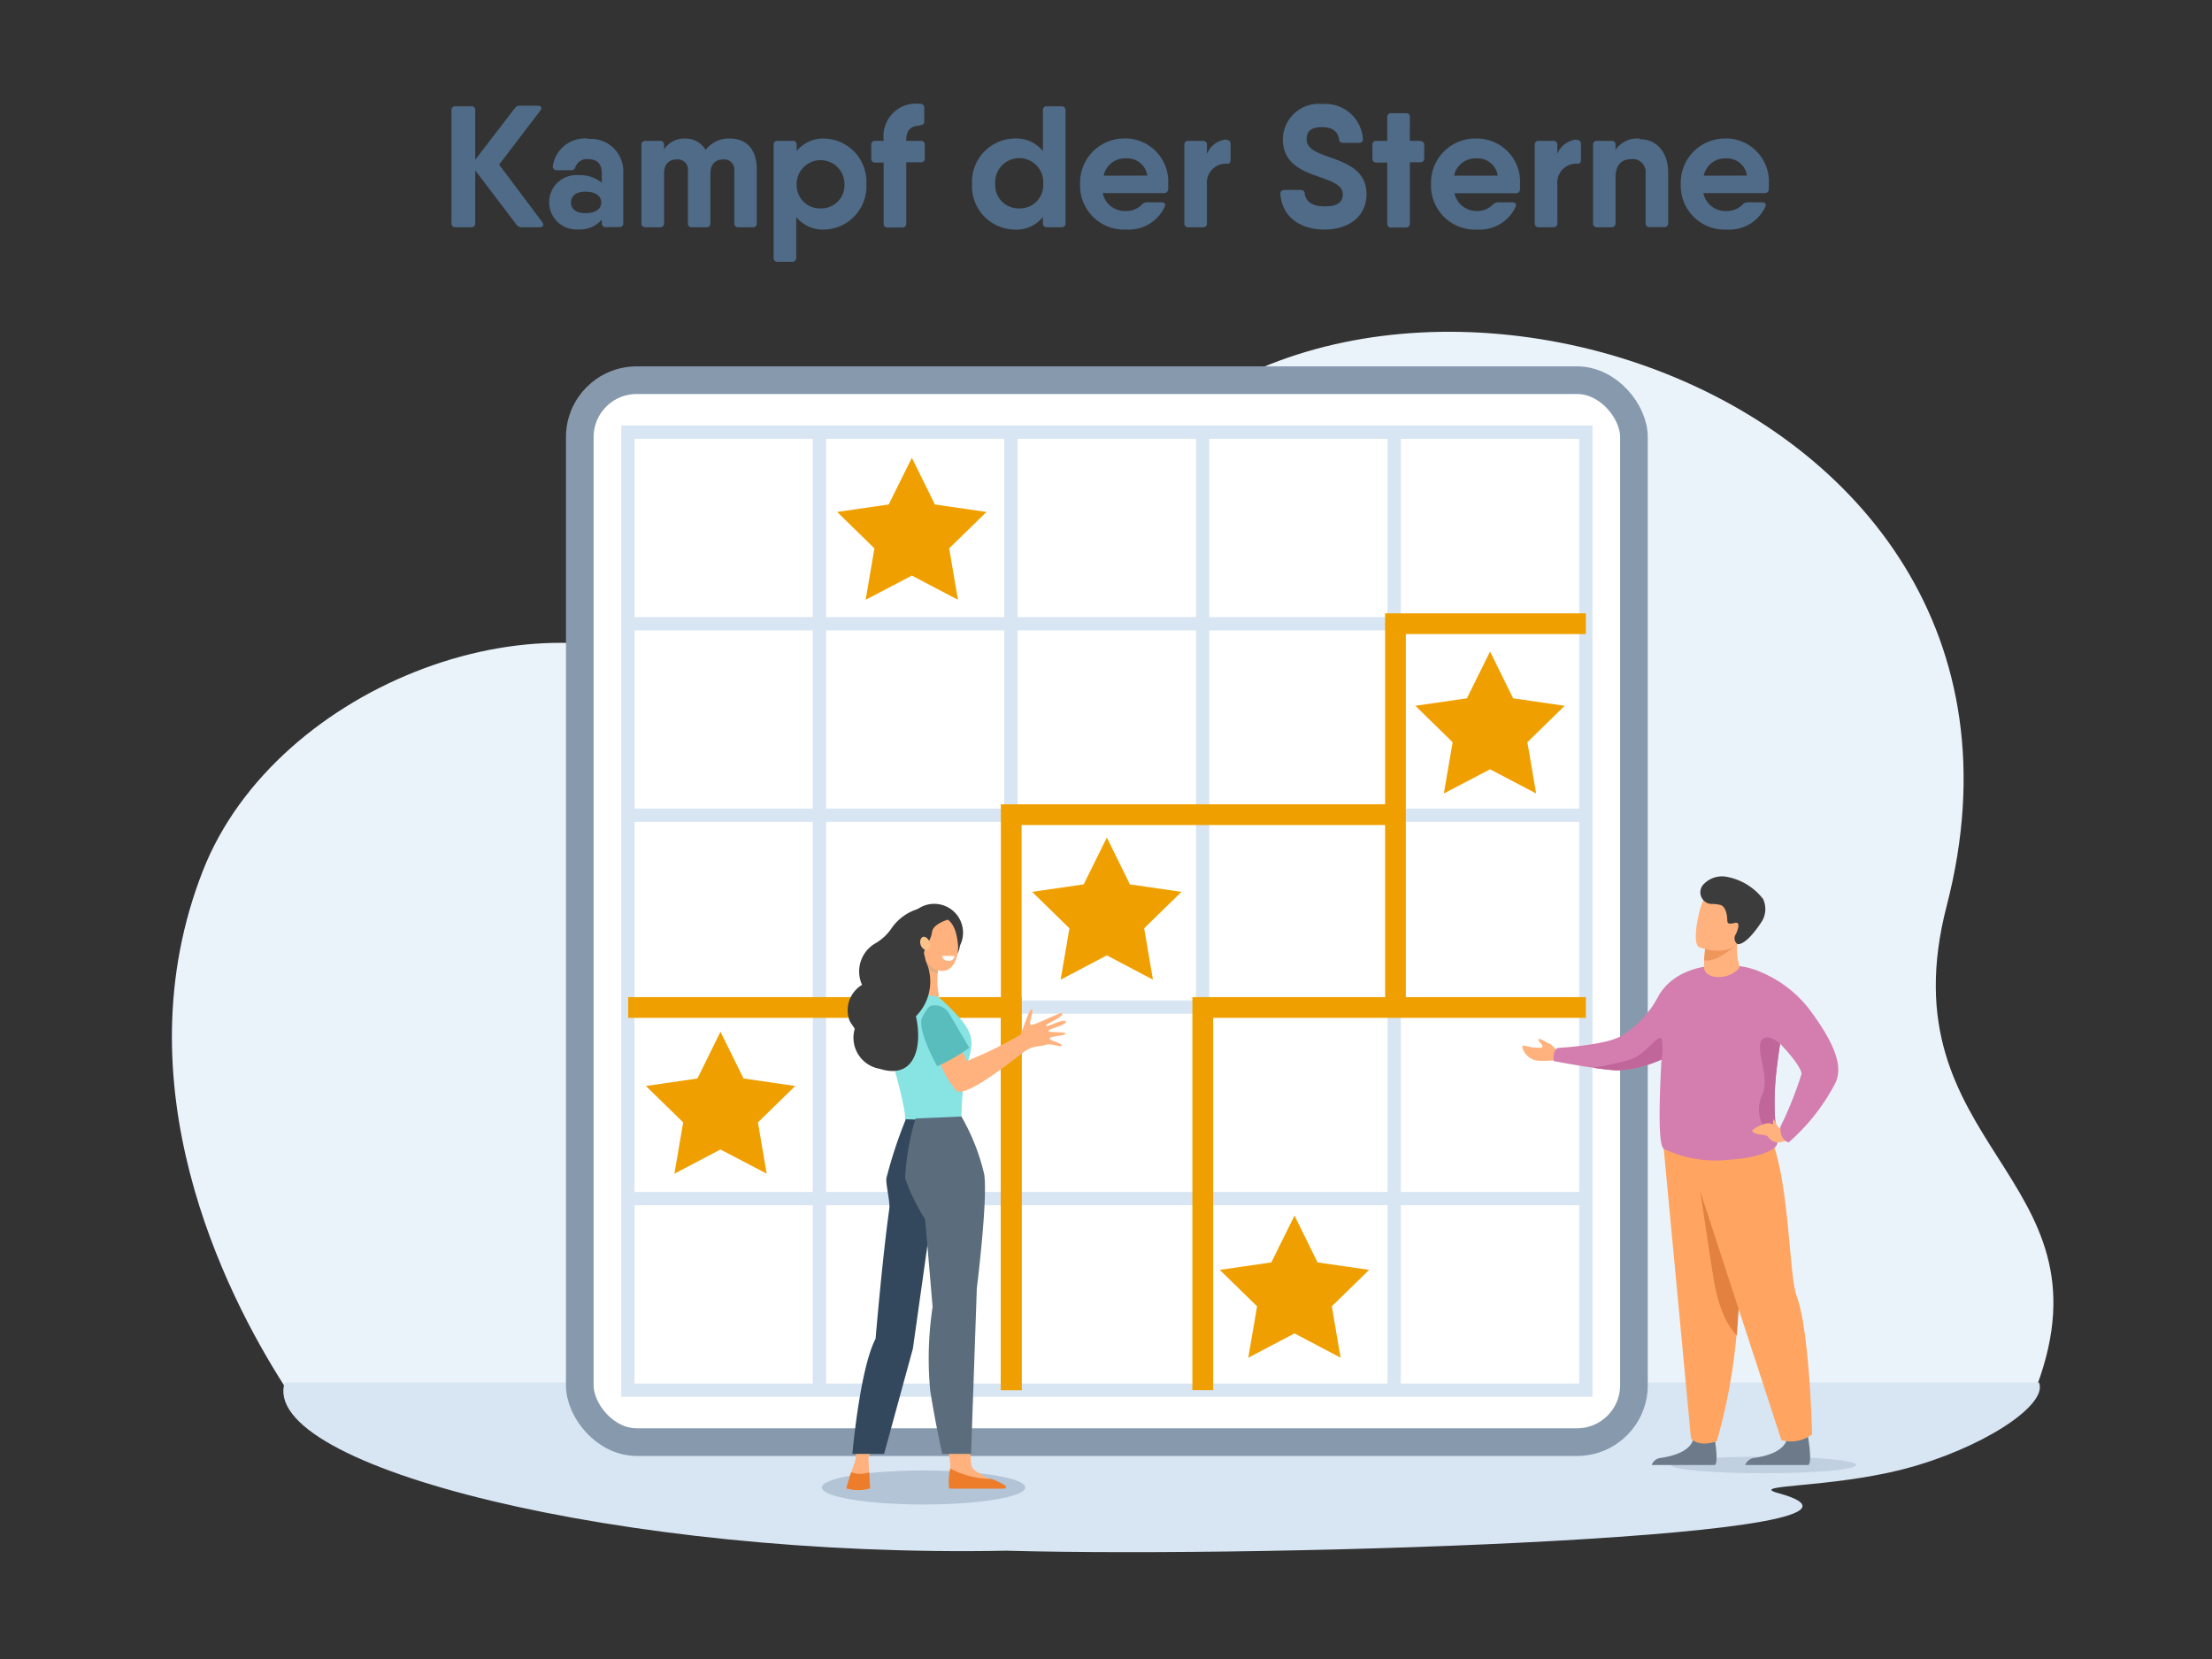 <svg xmlns="http://www.w3.org/2000/svg" viewBox="0 0 153.6 115.2"><rect x="0" y="0" width="153.6" height="115.2" fill="#333333" stroke="none"/><defs><style>.cls-1{fill:#ebf3fa;}.cls-1,.cls-10,.cls-11,.cls-12,.cls-13,.cls-14,.cls-15,.cls-16,.cls-18,.cls-19,.cls-2,.cls-20,.cls-21,.cls-22,.cls-23,.cls-24,.cls-25,.cls-26,.cls-3,.cls-6,.cls-7,.cls-8,.cls-9{fill-rule:evenodd;}.cls-2,.cls-5{fill:#d8e5f2;}.cls-3{fill:#4f6b87;}.cls-24,.cls-4{fill:#fff;}.cls-4{stroke:#8799ad;stroke-width:1.92px;}.cls-4,.cls-7{stroke-miterlimit:22.93;}.cls-6{fill:#efa000;}.cls-7{fill:none;stroke:#efa000;stroke-width:1.44px;}.cls-8{fill:#c0d0e0;}.cls-9{fill:#6d7a8a;}.cls-10{fill:#ffa561;}.cls-11{fill:#e28140;}.cls-12{fill:#ffb27d;}.cls-13{fill:#d37eaf;}.cls-14{fill:#ed975d;}.cls-15{fill:#3c3c3c;}.cls-16{fill:#c0669a;}.cls-17{fill:#b2c4d6;}.cls-18{fill:#f7a491;}.cls-19{fill:#88e3e3;}.cls-20{fill:#e5ac7a;}.cls-21{fill:#ed7d2b;}.cls-22{fill:#33485d;}.cls-23{fill:#5b6c7d;}.cls-25{fill:#f9c38a;}.cls-26{fill:#5abdbd;}</style></defs><g id="_1-7" data-name="1"><path class="cls-1" d="M19.73,96.21c-4.16-6.51-11.43-21-5.64-35.75,5.09-13,24.19-20.13,35-13,4.59,3,19.32.1,27.18-12.47,15.29-24.42,68.62-9.59,58.91,27.9-4.36,16.85,11.71,18.63,6.27,33.32Z"/><path class="cls-2" d="M19.77,96c-1.83,5.82,23.43,12.2,50.12,11.68,19,.52,64.57-1,53.59-4-2.19-.61,3.57-.33,8.76-1.68s10-4.37,9.35-6Z"/><path class="cls-3" d="M37.66,15.43l-3-4,2.86-3.75c.14-.18.05-.34-.18-.34H36.1a.41.41,0,0,0-.35.17L33,11.09V7.66a.25.25,0,0,0-.28-.28H31.64a.26.26,0,0,0-.29.28v7.83a.26.26,0,0,0,.29.29h1.08a.26.26,0,0,0,.28-.29V11.83l2.87,3.78a.4.4,0,0,0,.35.17h1.26c.23,0,.31-.15.18-.35Zm3.16-5.81a2.25,2.25,0,0,0-2.43,1.9.26.26,0,0,0,.29.3h1c.17,0,.23-.09.29-.26a.85.85,0,0,1,.89-.51c.57,0,.93.3.93,1v.64a2.42,2.42,0,0,0-1.63-.53,1.89,1.89,0,1,0,0,3.77,2,2,0,0,0,1.63-.68v.24a.26.26,0,0,0,.29.28H43a.25.25,0,0,0,.28-.28V12a2.25,2.25,0,0,0-2.44-2.35Zm-.17,5.18c-.68,0-1-.31-1-.74s.32-.75,1-.75,1.1.28,1.1.75-.42.74-1.1.74Zm10-5.18a2,2,0,0,0-1.65.79,1.62,1.62,0,0,0-1.45-.79,1.68,1.68,0,0,0-1.44.75v-.3a.26.26,0,0,0-.28-.29h-1a.26.26,0,0,0-.29.29V15.5a.26.26,0,0,0,.29.28h1a.25.25,0,0,0,.28-.28V12.07c0-.79.47-1,.89-1a.71.71,0,0,1,.77.8V15.5a.25.25,0,0,0,.28.28h1a.25.25,0,0,0,.28-.28V12.07c0-.79.47-1,.89-1a.71.71,0,0,1,.77.8V15.5a.25.25,0,0,0,.28.28h1a.25.25,0,0,0,.28-.28V11.74c0-1.38-.73-2.12-1.86-2.12Zm6.61,0a2.36,2.36,0,0,0-1.94.87v-.43A.26.26,0,0,0,55,9.78H54a.25.25,0,0,0-.28.28V17.9a.25.25,0,0,0,.28.28h1a.26.26,0,0,0,.29-.28V15.07a2.36,2.36,0,0,0,1.94.87,3,3,0,0,0,2.93-3.16,3,3,0,0,0-2.93-3.16Zm-.28,4.85a1.61,1.61,0,0,1-1.66-1.69,1.66,1.66,0,1,1,3.32,0,1.61,1.61,0,0,1-1.66,1.69Zm6.9-5.78q.3,0,.3-.27V7.5a.26.26,0,0,0-.29-.29,2.26,2.26,0,0,0-2.53,2.51v.06h-.57a.26.26,0,0,0-.29.28V11a.26.26,0,0,0,.29.29h.57v4.22a.26.26,0,0,0,.29.29h1a.26.26,0,0,0,.28-.29V11.27h1a.26.26,0,0,0,.29-.29v-.92a.26.26,0,0,0-.29-.28h-1V9.72c0-.7.35-1,1-1Zm9.82-1.31h-1a.25.25,0,0,0-.28.28v2.83a2.36,2.36,0,0,0-2-.87,3,3,0,0,0-2.92,3.16,3,3,0,0,0,2.92,3.16,2.36,2.36,0,0,0,2-.87v.42a.26.26,0,0,0,.28.29h1a.26.26,0,0,0,.29-.29V7.66a.26.26,0,0,0-.29-.28Zm-2.92,7.09a1.61,1.61,0,0,1-1.67-1.69,1.67,1.67,0,1,1,3.33,0,1.61,1.61,0,0,1-1.66,1.69Zm7.48-4.85A3.07,3.07,0,0,0,75,12.78a3.05,3.05,0,0,0,3.21,3.16,2.75,2.75,0,0,0,2.66-1.57c.09-.18,0-.32-.23-.32h-1a.48.48,0,0,0-.35.16,1.5,1.5,0,0,1-1.09.44,1.57,1.57,0,0,1-1.63-1.24h4.24a.28.28,0,0,0,.31-.27c0-.12,0-.24,0-.36a3,3,0,0,0-3-3.17ZM76.64,12.2A1.5,1.5,0,0,1,78.21,11a1.4,1.4,0,0,1,1.46,1.19Zm8.52-2.51a1.59,1.59,0,0,0-1.35,1v-.62a.26.26,0,0,0-.28-.29h-1a.26.26,0,0,0-.29.29V15.5a.26.26,0,0,0,.29.28h1a.25.25,0,0,0,.28-.28V12.82a1.32,1.32,0,0,1,1.43-1.45c.14,0,.21-.1.21-.28V10c0-.18-.1-.3-.29-.27ZM92,15.94c1.56,0,2.89-.84,2.89-2.46,0-1.77-1.59-2.21-2.8-2.65-.78-.28-1.36-.56-1.36-1.17s.4-.83,1.08-.83,1.07.27,1.17.82c0,.18.12.27.29.27h1.08a.25.25,0,0,0,.29-.29,2.62,2.62,0,0,0-2.83-2.41,2.49,2.49,0,0,0-2.73,2.44c0,1.78,1.48,2.26,2.69,2.68.8.29,1.47.55,1.47,1.14s-.4.85-1.24.85-1.29-.29-1.4-.86c0-.19-.12-.28-.29-.28H89.2a.26.26,0,0,0-.29.3c.14,1.68,1.5,2.45,3.06,2.45Zm6.65-6.16h-.75V8.14a.25.25,0,0,0-.28-.28h-1a.26.26,0,0,0-.29.28V9.78h-.75a.25.25,0,0,0-.28.28V11a.26.26,0,0,0,.28.29h.75v4.22a.26.26,0,0,0,.29.29h1a.26.26,0,0,0,.28-.29V11.27h.75A.26.26,0,0,0,98.9,11v-.92a.25.25,0,0,0-.28-.28Zm3.9-.16a3.07,3.07,0,0,0-3.18,3.16,3.05,3.05,0,0,0,3.21,3.16,2.75,2.75,0,0,0,2.66-1.57c.09-.18,0-.32-.23-.32h-1a.48.48,0,0,0-.35.16,1.5,1.5,0,0,1-1.1.44A1.56,1.56,0,0,1,101,13.42h4.24a.28.28,0,0,0,.31-.27c0-.12,0-.24,0-.36a3,3,0,0,0-3-3.17Zm-1.58,2.58A1.5,1.5,0,0,1,102.51,11,1.4,1.4,0,0,1,104,12.2Zm8.52-2.51a1.59,1.59,0,0,0-1.35,1v-.62a.26.26,0,0,0-.28-.29h-1a.26.26,0,0,0-.29.29V15.5a.26.26,0,0,0,.29.28h1a.25.25,0,0,0,.28-.28V12.82a1.32,1.32,0,0,1,1.43-1.45c.14,0,.21-.1.21-.28V10c0-.18-.1-.3-.29-.27Zm4.33-.07a1.84,1.84,0,0,0-1.64.78v-.34a.25.25,0,0,0-.28-.28h-1a.25.25,0,0,0-.28.28v5.43a.26.26,0,0,0,.28.29h1a.26.26,0,0,0,.28-.29V12.31c0-.91.48-1.26,1.09-1.26a.9.9,0,0,1,1,1v3.43a.26.26,0,0,0,.28.29h1a.26.26,0,0,0,.29-.29V12c0-1.47-.84-2.33-1.95-2.33Zm6.07,0a3.07,3.07,0,0,0-3.18,3.16,3.05,3.05,0,0,0,3.21,3.16,2.75,2.75,0,0,0,2.66-1.57c.09-.18,0-.32-.23-.32h-1a.48.48,0,0,0-.35.16,1.5,1.5,0,0,1-1.1.44,1.56,1.56,0,0,1-1.62-1.24h4.24a.28.28,0,0,0,.31-.27c0-.12,0-.24,0-.36a3,3,0,0,0-3-3.17Zm-1.58,2.58A1.5,1.5,0,0,1,119.85,11a1.4,1.4,0,0,1,1.46,1.19Z"/><rect class="cls-4" x="40.26" y="26.4" width="73.2" height="73.74" rx="3.95"/><path class="cls-2" d="M44.06,96.07h65.6V30.47H44.06v65.6Zm66.52.92H43.14V29.55h67.44Z"/><rect class="cls-5" x="43.6" y="82.77" width="66.52" height="0.92"/><rect class="cls-5" x="43.6" y="69.47" width="66.52" height="0.92"/><rect class="cls-5" x="43.6" y="56.15" width="66.52" height="0.92"/><rect class="cls-5" x="43.6" y="42.85" width="66.52" height="0.92"/><rect class="cls-5" x="96.35" y="30.01" width="0.92" height="66.52"/><rect class="cls-5" x="83.05" y="30.01" width="0.92" height="66.52"/><rect class="cls-5" x="69.74" y="30.01" width="0.92" height="66.52"/><rect class="cls-5" x="56.44" y="30.01" width="0.92" height="66.52"/><polygon class="cls-6" points="103.47 45.24 101.86 48.49 98.28 49.01 100.87 51.54 100.26 55.1 103.47 53.42 106.67 55.1 106.06 51.54 108.65 49.01 105.07 48.49 103.47 45.24"/><polygon class="cls-6" points="76.86 58.16 75.25 61.41 71.67 61.93 74.26 64.46 73.65 68.03 76.86 66.34 80.06 68.03 79.45 64.46 82.04 61.93 78.46 61.41 76.86 58.16"/><polygon class="cls-6" points="50.03 71.64 48.43 74.89 44.85 75.41 47.44 77.94 46.83 81.5 50.03 79.82 53.24 81.5 52.63 77.94 55.22 75.41 51.63 74.89 50.03 71.64"/><polygon class="cls-6" points="89.89 84.41 88.28 87.66 84.7 88.18 87.29 90.71 86.68 94.28 89.89 92.59 93.09 94.28 92.48 90.71 95.07 88.18 91.49 87.66 89.89 84.41"/><polygon class="cls-6" points="63.32 31.79 61.71 35.03 58.13 35.55 60.72 38.08 60.11 41.65 63.32 39.97 66.52 41.65 65.91 38.08 68.5 35.55 64.92 35.03 63.32 31.79"/><polyline class="cls-7" points="83.52 96.53 83.52 69.96 110.12 69.96"/><polyline class="cls-7" points="110.12 43.31 96.9 43.31 96.9 70.39"/><polyline class="cls-7" points="70.22 96.53 70.22 69.96 43.62 69.96"/><polyline class="cls-7" points="70.22 96.53 70.22 56.57 97.28 56.57"/><path class="cls-8" d="M128.89,101.72c0,.33-2.88.58-6.43.58s-6.44-.25-6.44-.58,2.88-.57,6.44-.57S128.89,101.4,128.89,101.72Z"/><path class="cls-9" d="M114.69,101.73h4.39c.31-.21-.09-2.29-.09-2.29s-1.19-.46-1.4.46-1.52,1.22-2.22,1.33A.76.76,0,0,0,114.69,101.73Z"/><path class="cls-10" d="M115.42,78.62l2,21.25s.43.66,1.79.21a39.15,39.15,0,0,0,1.37-7.35c0-.06,0-.13,0-.19.1-1.42.23-3.39.35-5.34.21-3.55.4-7,.4-7Z"/><path class="cls-11" d="M118.06,82.68s.7,4.74.94,6.18c.52,3.06,1.62,3.87,1.62,3.87s0-.13,0-.19c.1-1.42.23-3.39.35-5.34Z"/><path class="cls-12" d="M108.16,73s-.4-.49-.62-.56-.64-.4-.7-.26.29.34.27.49-.27.07-.56.07-.82-.2-.83-.11c-.06.33.42.92.92,1s1,0,1.64,0C108.52,73.62,108.16,73,108.16,73Z"/><path class="cls-13" d="M107.89,73.68s1.47.29,2.73.46a16.23,16.23,0,0,0,1.69.19,8.42,8.42,0,0,0,3.07-.76,12.68,12.68,0,0,0,2.38-1.31c.72-.5.74-.89,1.34-1.7,1.86-2.49-.58-3.55-1.93-3.07a3.76,3.76,0,0,0-2,1.66,7.13,7.13,0,0,1-2.57,2.78c-1.12.66-4.45.84-4.45.84a.64.64,0,0,0-.24.38A1.8,1.8,0,0,0,107.89,73.68Z"/><path class="cls-9" d="M121.19,101.73h4.38c.32-.21-.08-2.29-.08-2.29s-1.2-.46-1.4.46-1.53,1.22-2.22,1.33A.76.76,0,0,0,121.19,101.73Z"/><path class="cls-10" d="M117.06,79.65,123.7,100a2.43,2.43,0,0,0,2.13-.4s-.16-7.16-1.07-9.6c-.73-2-.38-12.66-3.63-12.75A4,4,0,0,0,117.06,79.65Z"/><path class="cls-13" d="M115.54,79.78a8.37,8.37,0,0,0,4.55.75c2.11-.14,3.39-.71,3.33-1.22,0-.25-.07-.51-.09-.78A19.32,19.32,0,0,1,123.4,74c.06-.51.14-1.06.21-1.53h0a11.11,11.11,0,0,0,.14-1.23s-.67-3-1.17-3.48a2.11,2.11,0,0,0-.76-.43h0c-1.51-.55-4.27-.42-5.5.64a3.82,3.82,0,0,0-.77,2.22C115.52,71.7,114.88,79.43,115.54,79.78Z"/><path class="cls-12" d="M120.75,67.23c.15-.19-.27-.55-.08-1.94,0,0-.14,0-.35,0-.62.15-1.86.5-1.92.52h0s0,.29-.07.82c0,0,0,.09,0,.14s0,.13,0,.2C118.15,68.07,120.05,68.12,120.75,67.23Z"/><path class="cls-14" d="M118.33,66.68c.93.21,2.31-1.16,2.31-1.16a2,2,0,0,0-.32-.18c-.62.15-1.86.5-1.92.52h0S118.38,66.15,118.33,66.68Z"/><path class="cls-12" d="M118,65.78a4.75,4.75,0,0,0,.86.21c.71.09,1.65,0,1.94-.82.5-1.45,1.13-2.32-.33-2.91a2.27,2.27,0,0,0-1.61-.21,1.11,1.11,0,0,0-.6.52C118,63,117.43,65.53,118,65.78Z"/><path class="cls-15" d="M118.34,61.36a.81.81,0,0,0,.48,1.41,2.38,2.38,0,0,1,.68.08c.37.16.43.77.44,1s0,.36.52.24a.26.26,0,0,1,.18,0c.2.12-.06.71-.14.84s-.11.42.14.62c0,0,.52.24,1.71-1.58a1.65,1.65,0,0,0,.08-1.54,4.12,4.12,0,0,0-2.51-1.54A1.75,1.75,0,0,0,118.34,61.36Z"/><path class="cls-16" d="M110.62,74.14a16.23,16.23,0,0,0,1.69.19,8.42,8.42,0,0,0,3.07-.76,4.24,4.24,0,0,0,0-1.47c-.35-.24-1.06,1.14-2.25,1.5A21.11,21.11,0,0,1,110.62,74.14Z"/><path class="cls-16" d="M122.94,78.63a.36.36,0,0,0,.39-.1A19.32,19.32,0,0,1,123.4,74c.06-.51.14-1.06.21-1.53h0s-1-.86-1.33-.15.63,2.58.09,3.7S122.34,78.46,122.94,78.63Z"/><path class="cls-12" d="M124.42,78s-.53.39-.67.37c-.4-.07-.61-.4-1-.37s-1.17.45-1.07.55c.33.35.84.16,1.08.37a.84.84,0,0,0,.88.39,2.32,2.32,0,0,0,1.15-.56Z"/><path class="cls-13" d="M121.82,67.33a8.26,8.26,0,0,1,4,3c1.67,2.3,2.21,3.86,1.56,5a14,14,0,0,1-3.18,4s-.62-.14-.57-1.09a24.87,24.87,0,0,0,1.47-3.68c-.1-.82-2.27-2.9-2.75-3.33S121.82,67.33,121.82,67.33Z"/><path class="cls-12" d="M123.5,78.29a3.27,3.27,0,0,1-.31-.54c0-.12-.1.07-.08.19a.49.49,0,0,1,0,.23Z"/><ellipse class="cls-17" cx="64.13" cy="103.29" rx="7.06" ry="1.18"/><path class="cls-18" d="M65,65.59c0,.3-.11.55-.26.55s-.25-.25-.25-.55.11-.56.25-.56S65,65.28,65,65.59Z"/><path class="cls-12" d="M67.43,101.52a14.69,14.69,0,0,1-.08-2H65.68c.17,1.19.31,2.13.31,2.13l0,.37v1.12H69.6a14.94,14.94,0,0,1-1.86-1A.73.73,0,0,1,67.43,101.52Z"/><path class="cls-12" d="M60.3,101.24l.49-1.39H59.51c-.06.89-.09,1.5-.09,1.5l-.32.91-.33,1.09a2.83,2.83,0,0,0,1.65,0l-.06-1.08Z"/><path class="cls-19" d="M66.9,71a13.71,13.71,0,0,0-2.46-2.34,14.62,14.62,0,0,0-2.91.2l0,3.33c.06.27,1.4,4.62,1.32,5.57h0a2.68,2.68,0,0,0,3.91-.18h0A23.87,23.87,0,0,1,66.94,75C67.19,73.16,68,72.48,66.9,71Z"/><path class="cls-12" d="M63.84,66.77a9.79,9.79,0,0,1-.06,1.69c-.11.46-.25.5.69.64.37.05.73.14.73.14s-.1-.69-.11-1c0-.48.11-1.94.11-1.94Z"/><path class="cls-20" d="M64.56,67.38a2,2,0,0,0,.55.19c0-.58.09-1.24.09-1.24l-1.3.41A1.77,1.77,0,0,0,64.56,67.38Z"/><path class="cls-21" d="M60.36,102.23a1.76,1.76,0,0,1-1.25,0l-.08.2-.27.92a2.89,2.89,0,0,0,1.66,0Z"/><path class="cls-21" d="M65.91,103.37h3.8c.14,0,.17-.13.12-.2a4.76,4.76,0,0,0-1-.48,6.06,6.06,0,0,1-2.85-.72A4.15,4.15,0,0,0,65.91,103.37Z"/><path class="cls-22" d="M65.62,77.81,63.39,93.65l-2,7.31h-2.2s.51-5.89,1.61-8c0,0,.47-5.59.95-9,.08-.51-.28-1.83-.19-2.18a31.4,31.4,0,0,1,1.34-4.06Z"/><path class="cls-23" d="M64.24,84.66l.52,6.09a23.84,23.84,0,0,0-.17,5.78c.36,2.31.84,4.43.84,4.43h2l.4-11.5s.78-6.24.51-7.93a14.67,14.67,0,0,0-1.58-4l-3.19.14a17.55,17.55,0,0,0-.72,4.14A13.1,13.1,0,0,0,64.24,84.66Z"/><path class="cls-15" d="M61.1,74.22a2.19,2.19,0,0,1-1.75-2.77c0-.06-.23-.33-.35-.56a2.05,2.05,0,0,1,.86-2.5,2.26,2.26,0,0,1,.88-2.86,3.44,3.44,0,0,0,1.12-1A3.45,3.45,0,0,1,65.21,63c1.45.37-.49,1.21-.29,2.6.09.71-.19.61-.62,1.17a3.41,3.41,0,0,1-.7,3.8C64.07,72.6,63.56,75,61.1,74.22Z"/><path class="cls-15" d="M62.89,64.5c-.28,1.18,1.26,2,2.48,2.06.8,0,1.16-.06,1.29-.9a2,2,0,1,0-3.77-1.16Z"/><path class="cls-12" d="M64.69,63.71a1.58,1.58,0,0,0-.82.72,2.45,2.45,0,0,0,1,2.85c1.19.58,1.74-.72,1.65-1.68S66.13,63.38,64.69,63.71Z"/><path class="cls-24" d="M65.43,66.38h.85a.37.37,0,0,1-.39.34C65.44,66.73,65.43,66.38,65.43,66.38Z"/><path class="cls-15" d="M63.44,65.75c-.17-.9-.1-1.58.53-1.91s1.18-.65,1.75-.06l.13.07s-1.07.3-1.13.87-.63,1.25-.55,1.53.19.84.19.84l-.23-.19A1.61,1.61,0,0,1,63.44,65.75Z"/><path class="cls-25" d="M64.55,65.4c.09.25,0,.5-.15.56s-.38-.09-.47-.34,0-.5.15-.56S64.46,65.16,64.55,65.4Z"/><path class="cls-12" d="M73.71,72.6c.06-.17-.78-.31-.82-.48s1.06-.19,1.1-.34-1.21-.06-1.19-.2,1.34-.42,1.2-.65-1.33.45-1.37.3,1.16-.53,1.14-.87c0-.18-2,.9-2.19.8s.25-.94.07-1.07-.7,1.72-.82,1.78a28.52,28.52,0,0,1-3.7,1.81c-.11-.32-.36-.74-.46-1-.53.38-.92.56-1.46.91a6.09,6.09,0,0,0,1.23,2.18c.83.38,4.06-2.3,4.7-2.75s1-.31,1.45-.46S73.65,72.77,73.71,72.6Z"/><path class="cls-26" d="M64,70.72c-.25,1,1.08,3.32,1.08,3.32a12.81,12.81,0,0,0,2.23-1.28L65.92,70.4a1.17,1.17,0,0,0-1.24-.57C64.41,69.86,64,70.72,64,70.72Z"/></g></svg>